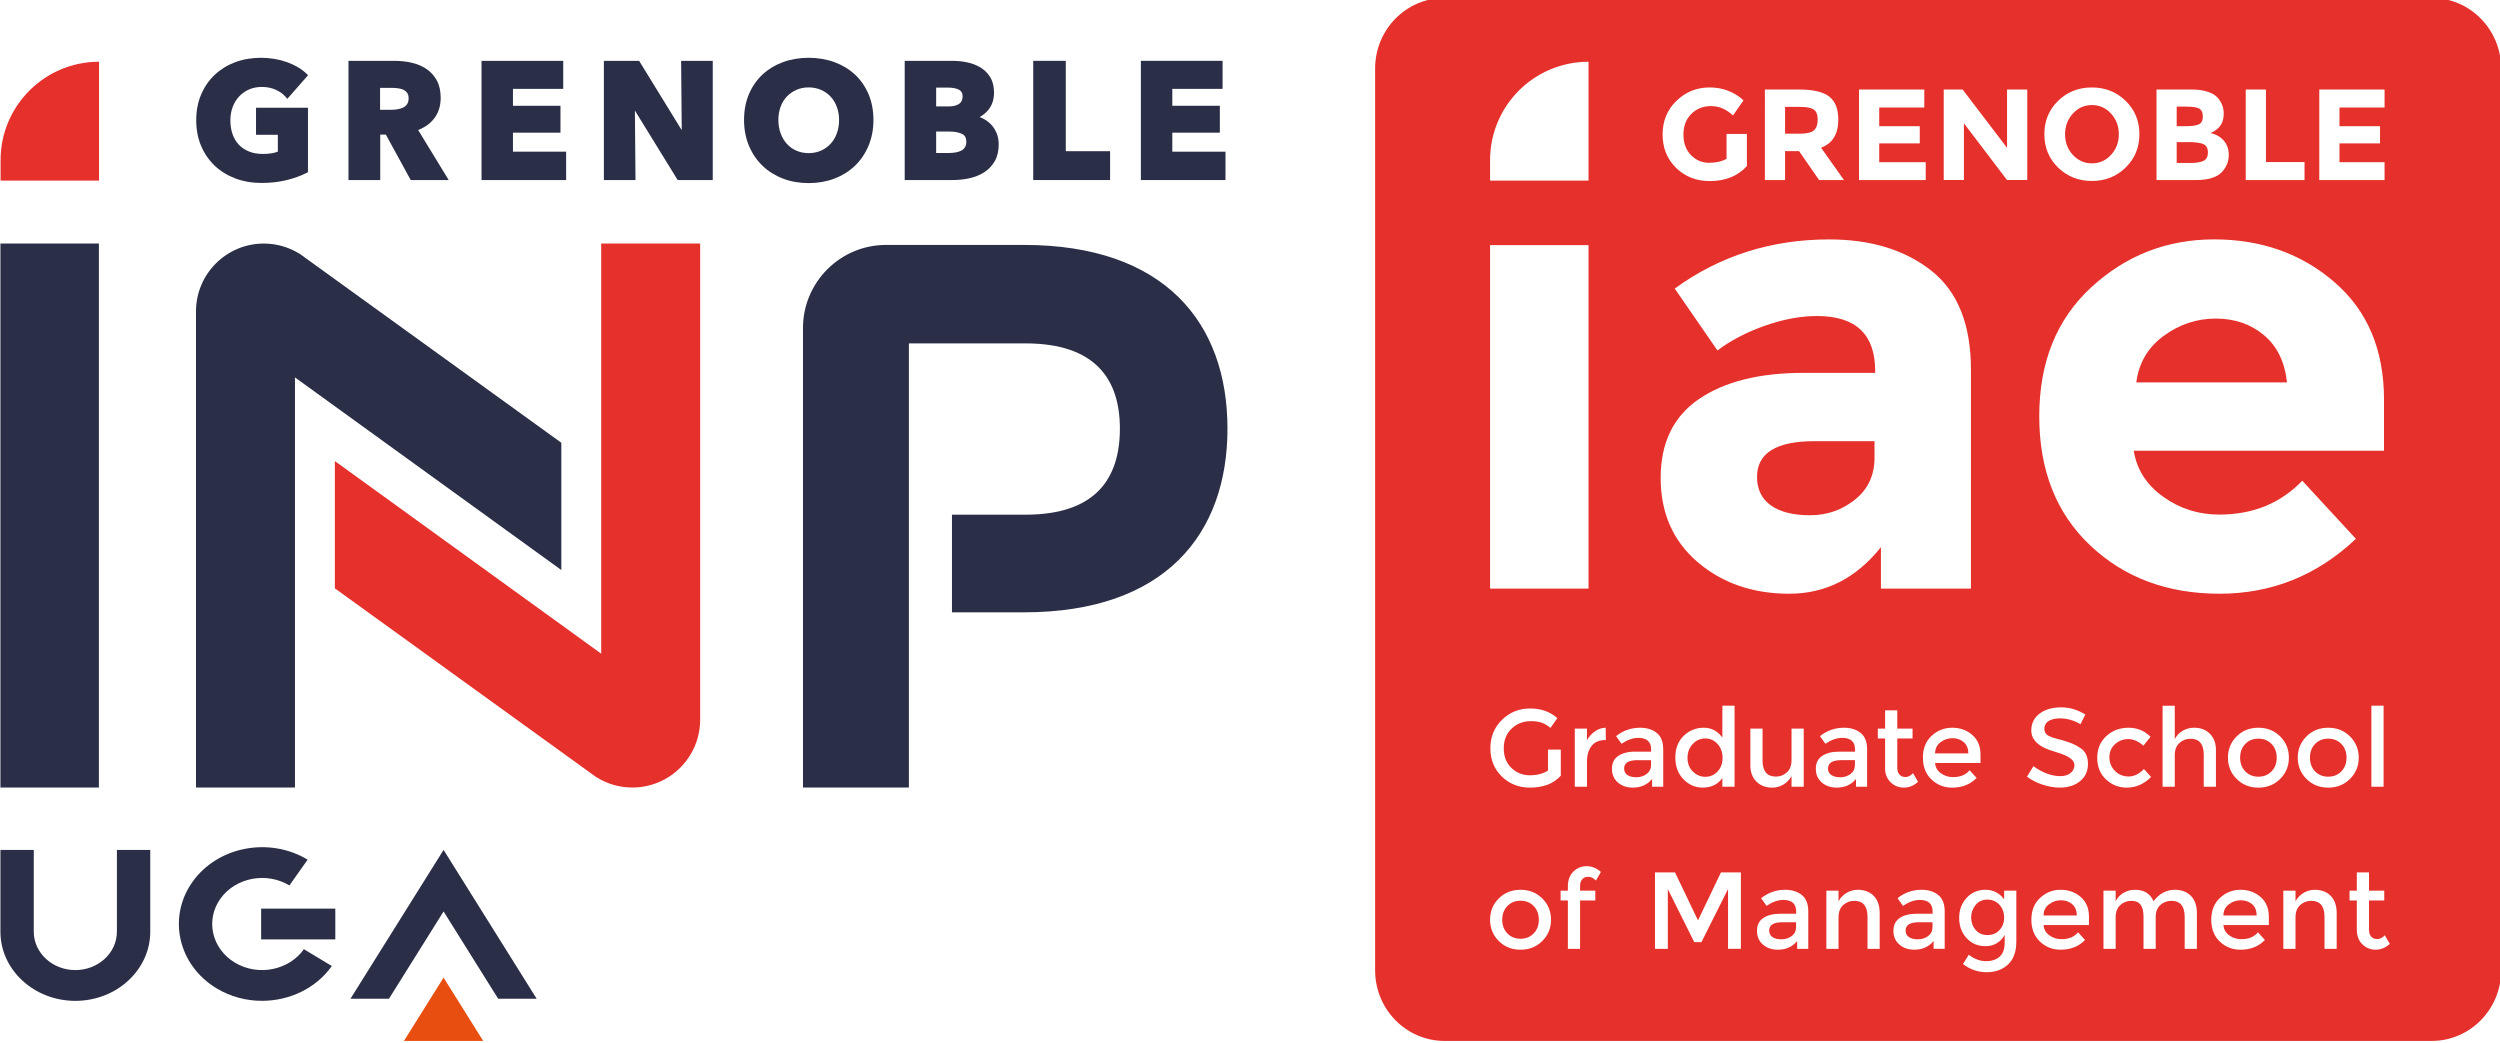 <?xml version="1.0" encoding="UTF-8" standalone="no"?>
<!-- Generator: Adobe Illustrator 26.0.1, SVG Export Plug-In . SVG Version: 6.00 Build 0)  -->
<svg xmlns:inkscape="http://www.inkscape.org/namespaces/inkscape" xmlns:sodipodi="http://sodipodi.sourceforge.net/DTD/sodipodi-0.dtd" xmlns="http://www.w3.org/2000/svg" xmlns:svg="http://www.w3.org/2000/svg" version="1.1" id="Calque_1" x="0px" y="0px" viewBox="0 0 198.91 82.962" xml:space="preserve" sodipodi:docname="iae svg logo classique.svg" inkscape:version="1.1.2 (0a00cf5339, 2022-02-04)" width="198.91" height="82.962"><defs id="defs7"><clipPath id="clipPath1002"><path d="M 169.343,693.779 H 446.455 V 809.358 H 169.343 Z" id="path1000"></path></clipPath></defs>

<g id="g998" clip-path="url(#clipPath1002)" transform="matrix(0.718,0,0,-0.718,-121.554,580.955)"><g id="g1004" transform="translate(380.462,706.012)" style="fill:#e6302b;fill-opacity:1"><path d="m 0,0 c 0,-0.318 0.121,-0.555 0.363,-0.723 0.239,-0.166 0.573,-0.248 1.007,-0.248 0.43,0 0.805,0.124 1.129,0.365 0.321,0.24 0.481,0.569 0.481,0.98 V 0.921 H 1.459 C 0.488,0.921 0,0.613 0,0" style="fill:#e6302b;fill-opacity:1;fill-rule:nonzero;stroke:none" id="path1006"></path></g><g id="g1008" transform="translate(387.411,725.643)" style="fill:#e6302b;fill-opacity:1"><path d="m 0,0 c 0,0.541 -0.171,0.957 -0.506,1.247 -0.34,0.291 -0.755,0.437 -1.25,0.437 -0.495,0 -0.94,-0.153 -1.333,-0.454 C -3.483,0.928 -3.681,0.516 -3.681,0 Z" style="fill:#e6302b;fill-opacity:1;fill-rule:nonzero;stroke:none" id="path1010"></path></g><g id="g1012" transform="translate(389.523,709.441)" style="fill:#e6302b;fill-opacity:1"><path d="m 0,0 c -0.546,0 -0.982,-0.2 -1.308,-0.595 -0.326,-0.397 -0.489,-0.858 -0.489,-1.387 0,-0.53 0.163,-0.987 0.489,-1.37 0.326,-0.383 0.763,-0.576 1.315,-0.576 0.551,0 0.996,0.188 1.34,0.558 0.339,0.372 0.511,0.833 0.511,1.388 0,0.555 -0.173,1.021 -0.517,1.405 C 0.994,-0.194 0.549,0 0,0" style="fill:#e6302b;fill-opacity:1;fill-rule:nonzero;stroke:none" id="path1014"></path></g><g id="g1016" transform="translate(370.306,794.689)" style="fill:#e6302b;fill-opacity:1"><path d="m 0,0 c 0.279,0.247 0.416,0.643 0.416,1.184 0,0.54 -0.146,0.91 -0.431,1.111 -0.287,0.201 -0.788,0.301 -1.506,0.301 h -1.68 v -2.971 h 1.635 C -0.799,-0.375 -0.279,-0.25 0,0" style="fill:#e6302b;fill-opacity:1;fill-rule:nonzero;stroke:none" id="path1018"></path></g><g id="g1020" transform="translate(420.173,771.987)" style="fill:#e6302b;fill-opacity:1"><path d="m 0,0 c -1.46,1.226 -3.24,1.84 -5.34,1.84 -2.098,0 -4.022,-0.638 -5.766,-1.911 -1.745,-1.273 -2.759,-2.997 -3.042,-5.163 H 2.549 C 2.312,-2.971 1.465,-1.226 0,0" style="fill:#e6302b;fill-opacity:1;fill-rule:nonzero;stroke:none" id="path1022"></path></g><g id="g1024" transform="translate(397.674,709.368)" style="fill:#e6302b;fill-opacity:1"><path d="m 0,0 c -0.495,0 -0.94,-0.154 -1.334,-0.458 -0.393,-0.301 -0.59,-0.711 -0.59,-1.227 h 3.681 c 0,0.541 -0.169,0.96 -0.51,1.249 C 0.91,-0.147 0.494,0 0,0" style="fill:#e6302b;fill-opacity:1;fill-rule:nonzero;stroke:none" id="path1026"></path></g><g id="g1028" transform="translate(349.27,723.971)" style="fill:#e6302b;fill-opacity:1"><path d="m 0,0 c 0,-0.316 0.121,-0.556 0.361,-0.723 0.242,-0.166 0.577,-0.248 1.009,-0.248 0.429,0 0.805,0.124 1.129,0.365 0.319,0.243 0.481,0.57 0.481,0.98 V 0.921 H 1.46 C 0.485,0.921 0,0.613 0,0" style="fill:#e6302b;fill-opacity:1;fill-rule:nonzero;stroke:none" id="path1030"></path></g><g id="g1032" transform="translate(359.626,726.684)" style="fill:#e6302b;fill-opacity:1"><path d="M 0,0 C -0.373,0.411 -0.825,0.616 -1.365,0.616 -1.904,0.616 -2.367,0.411 -2.753,0 -3.14,-0.413 -3.331,-0.926 -3.331,-1.545 c 0,-0.62 0.197,-1.119 0.592,-1.506 0.394,-0.391 0.854,-0.583 1.387,-0.583 0.531,0 0.979,0.196 1.352,0.587 0.367,0.392 0.553,0.894 0.553,1.509 C 0.553,-0.924 0.367,-0.413 0,0" style="fill:#e6302b;fill-opacity:1;fill-rule:nonzero;stroke:none" id="path1034"></path></g><g id="g1036" transform="translate(337.789,709.318)" style="fill:#e6302b;fill-opacity:1"><path d="m 0,0 c -0.584,0 -1.072,-0.196 -1.453,-0.585 -0.38,-0.391 -0.573,-0.902 -0.573,-1.523 0,-0.621 0.193,-1.128 0.573,-1.52 0.381,-0.391 0.869,-0.588 1.453,-0.588 0.589,0 1.073,0.197 1.453,0.588 0.386,0.392 0.575,0.899 0.575,1.52 0,0.621 -0.189,1.132 -0.575,1.523 C 1.073,-0.196 0.589,0 0,0" style="fill:#e6302b;fill-opacity:1;fill-rule:nonzero;stroke:none" id="path1038"></path></g><g id="g1040" transform="translate(365.345,706.012)" style="fill:#e6302b;fill-opacity:1"><path d="m 0,0 c 0,-0.318 0.119,-0.555 0.362,-0.723 0.24,-0.166 0.574,-0.248 1.007,-0.248 0.43,0 0.804,0.124 1.127,0.365 0.324,0.24 0.482,0.57 0.482,0.98 V 0.376 0.921 H 1.459 C 0.484,0.921 0,0.613 0,0" style="fill:#e6302b;fill-opacity:1;fill-rule:nonzero;stroke:none" id="path1042"></path></g><g id="g1044" transform="translate(374.363,723.363)" style="fill:#e6302b;fill-opacity:1"><path d="M 0,0 C 0.32,0.245 0.481,0.571 0.481,0.982 V 1.53 H -1.04 c -0.971,0 -1.459,-0.308 -1.459,-0.924 0,-0.313 0.12,-0.555 0.363,-0.72 0.239,-0.166 0.574,-0.251 1.007,-0.251 0.43,0 0.804,0.125 1.129,0.365" style="fill:#e6302b;fill-opacity:1;fill-rule:nonzero;stroke:none" id="path1046"></path></g><g id="g1048" transform="translate(365.522,753.135)" style="fill:#e6302b;fill-opacity:1"><path d="m 0,0 c 1.014,-0.732 2.463,-1.101 4.351,-1.101 1.887,0 3.549,0.578 4.988,1.738 1.439,1.152 2.156,2.699 2.156,4.632 V 7.107 H 4.849 C 0.602,7.107 -1.523,5.786 -1.523,3.148 -1.523,1.778 -1.015,0.727 0,0" style="fill:#e6302b;fill-opacity:1;fill-rule:nonzero;stroke:none" id="path1050"></path></g><g id="g1052" transform="translate(412.949,795.348)" style="fill:#e6302b;fill-opacity:1"><path d="m 0,0 c 0.301,0.136 0.451,0.423 0.451,0.868 0,0.444 -0.138,0.739 -0.414,0.885 -0.278,0.142 -0.748,0.214 -1.406,0.214 h -1.078 v -2.168 h 1.061 C -0.764,-0.201 -0.3,-0.133 0,0" style="fill:#e6302b;fill-opacity:1;fill-rule:nonzero;stroke:none" id="path1054"></path></g><g id="g1056" transform="translate(417.607,709.368)" style="fill:#e6302b;fill-opacity:1"><path d="m 0,0 c -0.495,0 -0.939,-0.154 -1.334,-0.458 -0.395,-0.301 -0.59,-0.711 -0.59,-1.227 h 3.678 c 0,0.541 -0.166,0.96 -0.504,1.249 C 0.911,-0.146 0.494,0 0,0" style="fill:#e6302b;fill-opacity:1;fill-rule:nonzero;stroke:none" id="path1058"></path></g><g id="g1060" transform="translate(419.557,727.277)" style="fill:#e6302b;fill-opacity:1"><path d="m 0,0 c -0.584,0 -1.072,-0.196 -1.452,-0.585 -0.381,-0.394 -0.574,-0.9 -0.574,-1.522 0,-0.622 0.193,-1.13 0.574,-1.523 0.38,-0.389 0.868,-0.586 1.452,-0.586 0.585,0 1.073,0.197 1.453,0.586 0.382,0.393 0.575,0.901 0.575,1.523 0,0.622 -0.193,1.128 -0.575,1.522 C 1.073,-0.196 0.585,0 0,0" style="fill:#e6302b;fill-opacity:1;fill-rule:nonzero;stroke:none" id="path1062"></path></g><g id="g1064" transform="translate(401.111,791.028)" style="fill:#e6302b;fill-opacity:1"><path d="M 0,0 C 0.836,0 1.544,0.315 2.116,0.94 2.691,1.57 2.978,2.329 2.978,3.225 2.978,4.119 2.691,4.882 2.116,5.513 1.544,6.144 0.836,6.459 0,6.459 -0.839,6.459 -1.544,6.144 -2.119,5.513 -2.692,4.882 -2.978,4.119 -2.978,3.225 -2.978,2.329 -2.692,1.57 -2.119,0.94 -1.544,0.315 -0.839,0 0,0" style="fill:#e6302b;fill-opacity:1;fill-rule:nonzero;stroke:none" id="path1066"></path></g><g id="g1068" transform="translate(413.961,792.241)" style="fill:#e6302b;fill-opacity:1"><path d="m 0,0 c 0,0.465 -0.171,0.773 -0.509,0.921 -0.34,0.148 -0.882,0.22 -1.63,0.22 h -1.32 v -2.31 h 1.537 c 0.639,0 1.12,0.079 1.442,0.238 C -0.16,-0.775 0,-0.463 0,0" style="fill:#e6302b;fill-opacity:1;fill-rule:nonzero;stroke:none" id="path1070"></path></g><g id="g1072" transform="translate(432.545,703.892)" style="fill:#e6302b;fill-opacity:1"><path d="m 0,0 c -0.576,0 -1.065,0.2 -1.473,0.599 -0.406,0.4 -0.609,0.938 -0.609,1.617 v 3.235 h -0.807 v 1.091 h 0.807 v 2.022 h 1.351 V 6.542 H 0.957 V 5.451 H -0.731 V 2.18 c 0,-0.306 0.081,-0.552 0.244,-0.733 0.158,-0.182 0.384,-0.271 0.676,-0.271 0.287,0 0.564,0.139 0.83,0.42 L 1.576,0.639 C 1.098,0.211 0.576,0 0,0 m -4.313,0.094 h -1.35 v 3.54 c 0,1.188 -0.492,1.779 -1.473,1.779 -0.467,0 -0.873,-0.154 -1.222,-0.465 C -8.704,4.636 -8.876,4.183 -8.876,3.584 v -3.49 h -1.35 v 6.445 h 1.35 V 5.363 c 0.218,0.397 0.517,0.71 0.9,0.936 0.384,0.226 0.793,0.339 1.238,0.339 0.723,0 1.308,-0.222 1.755,-0.665 0.444,-0.448 0.67,-1.09 0.67,-1.929 z m -8.674,17.862 c -0.965,0 -1.771,0.325 -2.413,0.967 -0.645,0.642 -0.966,1.427 -0.966,2.356 0,0.927 0.321,1.712 0.966,2.355 0.642,0.644 1.448,0.961 2.413,0.961 0.965,0 1.768,-0.317 2.412,-0.961 0.643,-0.643 0.966,-1.428 0.966,-2.355 0,-0.929 -0.323,-1.714 -0.966,-2.356 -0.644,-0.642 -1.447,-0.967 -2.412,-0.967 M -16.224,1.592 c 0.395,-0.287 0.846,-0.428 1.354,-0.428 0.803,0 1.413,0.252 1.832,0.761 l 0.772,-0.85 c -0.692,-0.719 -1.593,-1.078 -2.702,-1.078 -0.9,0 -1.668,0.303 -2.299,0.903 -0.631,0.602 -0.946,1.412 -0.946,2.424 0,1.013 0.322,1.819 0.965,2.416 0.643,0.598 1.401,0.898 2.275,0.898 0.872,0 1.614,-0.265 2.225,-0.794 0.611,-0.529 0.916,-1.259 0.916,-2.185 V 2.725 h -5.029 c 0.031,-0.47 0.243,-0.847 0.637,-1.133 m -4.293,21.783 c -0.468,0 -0.873,-0.155 -1.221,-0.467 -0.347,-0.311 -0.518,-0.766 -0.518,-1.364 v -3.488 h -1.351 v 8.976 h 1.351 v -3.707 c 0.193,0.397 0.484,0.707 0.874,0.933 0.391,0.225 0.811,0.34 1.262,0.34 0.724,0 1.309,-0.223 1.756,-0.667 0.447,-0.445 0.698,-1.087 0.67,-1.928 v -3.947 h -1.351 v 3.535 c 0,1.188 -0.492,1.784 -1.472,1.784 m 0.711,-23.281 h -1.351 v 3.54 c 0,1.188 -0.493,1.779 -1.473,1.779 -0.458,0 -0.859,-0.147 -1.201,-0.441 -0.34,-0.295 -0.523,-0.724 -0.537,-1.293 V 0.094 h -1.351 v 3.54 c 0,0.614 -0.108,1.063 -0.326,1.349 -0.218,0.289 -0.557,0.43 -1.026,0.43 -0.466,0 -0.874,-0.154 -1.219,-0.466 -0.344,-0.311 -0.517,-0.764 -0.517,-1.363 v -3.49 h -1.351 v 6.447 h 1.351 V 5.363 c 0.192,0.397 0.484,0.71 0.876,0.936 0.388,0.226 0.809,0.339 1.259,0.339 1.013,0 1.702,-0.422 2.063,-1.261 0.638,0.839 1.427,1.261 2.377,1.261 0.725,0 1.309,-0.222 1.757,-0.666 0.447,-0.447 0.669,-1.089 0.669,-1.928 z m -10.035,23.575 c 0.67,0.62 1.488,0.926 2.455,0.926 0.964,0 1.778,-0.334 2.448,-1.002 l -0.795,-0.982 c -0.557,0.481 -1.115,0.725 -1.678,0.725 -0.562,0 -1.051,-0.186 -1.464,-0.562 -0.417,-0.374 -0.625,-0.859 -0.625,-1.454 0,-0.593 0.204,-1.097 0.618,-1.508 0.409,-0.413 0.915,-0.619 1.514,-0.619 0.599,0 1.164,0.275 1.695,0.826 l 0.796,-0.874 c -0.778,-0.792 -1.681,-1.186 -2.702,-1.186 -0.894,0 -1.66,0.305 -2.305,0.914 -0.646,0.609 -0.966,1.405 -0.966,2.391 0,0.988 0.338,1.788 1.009,2.405 m 27.971,-2.39 c 0,-0.929 -0.324,-1.714 -0.968,-2.356 -0.645,-0.642 -1.445,-0.967 -2.411,-0.967 -0.966,0 -1.77,0.325 -2.414,0.967 -0.645,0.642 -0.966,1.427 -0.966,2.356 0,0.927 0.321,1.712 0.966,2.355 0.644,0.644 1.448,0.961 2.414,0.961 0.966,0 1.766,-0.317 2.411,-0.961 0.644,-0.643 0.968,-1.428 0.968,-2.355 m 2.753,-3.223 h -1.351 v 8.987 H 0.883 Z M -37.273,59.11 c 0,5.99 1.921,10.754 5.767,14.295 3.843,3.537 8.382,5.305 13.618,5.305 5.232,0 9.68,-1.584 13.335,-4.743 3.656,-3.158 5.484,-7.497 5.484,-13.016 v -5.66 h -27.734 c 0.331,-2.077 1.414,-3.773 3.256,-5.093 1.838,-1.323 3.914,-1.984 6.223,-1.984 3.728,0 6.795,1.252 9.199,3.752 l 5.942,-6.438 c -4.294,-4.057 -9.328,-6.084 -15.105,-6.084 -5.778,0 -10.551,1.779 -14.325,5.339 -3.773,3.563 -5.66,8.336 -5.66,14.327 m 5.51,-56.385 h -5.03 c 0.03,-0.47 0.244,-0.847 0.636,-1.133 0.396,-0.287 0.846,-0.428 1.351,-0.428 0.805,0 1.416,0.252 1.835,0.761 l 0.771,-0.85 c -0.689,-0.719 -1.589,-1.078 -2.7,-1.078 -0.903,0 -1.669,0.303 -2.298,0.903 -0.631,0.602 -0.948,1.412 -0.948,2.424 0,1.013 0.322,1.819 0.966,2.416 0.643,0.598 1.402,0.898 2.273,0.898 0.874,0 1.617,-0.265 2.227,-0.794 0.611,-0.529 0.917,-1.259 0.917,-2.185 z m -6.154,17.607 c 1.018,-0.731 2.018,-1.101 2.978,-1.101 0.469,0 0.846,0.114 1.125,0.337 0.292,0.23 0.441,0.532 0.441,0.897 0,0.548 -0.628,1.003 -1.904,1.386 -0.096,0.036 -0.165,0.057 -0.218,0.075 -1.766,0.475 -2.659,1.271 -2.659,2.357 0,0.778 0.293,1.387 0.897,1.859 0.607,0.47 1.414,0.71 2.403,0.71 0.948,0 1.83,-0.259 2.69,-0.795 l -0.543,-1.072 c -0.709,0.429 -1.48,0.646 -2.297,0.646 -0.476,0 -0.875,-0.088 -1.187,-0.267 -0.342,-0.199 -0.514,-0.501 -0.514,-0.893 0,-0.369 0.19,-0.649 0.54,-0.808 0.204,-0.106 0.485,-0.203 0.888,-0.303 0.406,-0.1 0.71,-0.186 0.959,-0.271 0.262,-0.082 0.532,-0.179 0.796,-0.292 0.261,-0.113 0.537,-0.267 0.819,-0.459 0.556,-0.371 0.829,-0.941 0.829,-1.74 0,-0.808 -0.282,-1.432 -0.856,-1.911 -0.586,-0.482 -1.346,-0.728 -2.259,-0.728 -0.617,0 -1.28,0.115 -1.969,0.345 -0.62,0.21 -1.183,0.503 -1.674,0.869 z M -39.813,0.921 c 0,-1.14 -0.305,-1.993 -0.923,-2.564 -0.612,-0.572 -1.404,-0.853 -2.368,-0.853 -0.966,0 -1.84,0.302 -2.621,0.907 l 0.642,1.029 c 0.626,-0.476 1.259,-0.713 1.897,-0.713 0.643,0 1.147,0.165 1.52,0.495 0.376,0.334 0.562,0.861 0.562,1.588 v 0.827 c -0.2,-0.382 -0.487,-0.687 -0.862,-0.913 -0.374,-0.226 -0.794,-0.338 -1.26,-0.338 -0.853,0 -1.552,0.299 -2.098,0.898 -0.549,0.595 -0.823,1.339 -0.823,2.229 0,0.886 0.274,1.63 0.823,2.227 0.546,0.598 1.244,0.898 2.091,0.898 0.849,0 1.54,-0.351 2.07,-1.054 v 0.957 h 1.35 z m -9.404,17.94 c -0.633,0.599 -0.949,1.41 -0.949,2.424 0,1.01 0.322,1.819 0.964,2.415 0.644,0.597 1.405,0.895 2.276,0.895 0.872,0 1.617,-0.262 2.226,-0.793 0.613,-0.53 0.917,-1.258 0.917,-2.184 v -0.934 h -5.032 c 0.032,-0.471 0.245,-0.847 0.639,-1.131 0.396,-0.289 0.845,-0.43 1.354,-0.43 0.803,0 1.416,0.252 1.833,0.761 l 0.773,-0.849 c -0.694,-0.717 -1.595,-1.079 -2.705,-1.079 -0.898,0 -1.667,0.301 -2.296,0.905 m 1.466,-18.767 h -1.23 v 0.863 c -0.53,-0.639 -1.243,-0.96 -2.136,-0.96 -0.667,0 -1.221,0.192 -1.66,0.572 -0.436,0.378 -0.656,0.884 -0.656,1.521 0,0.634 0.234,1.108 0.699,1.423 0.466,0.315 1.099,0.47 1.895,0.47 h 1.748 v 0.244 c 0,0.855 -0.472,1.286 -1.422,1.286 -0.597,0 -1.215,-0.222 -1.861,-0.656 l -0.6,0.847 c 0.779,0.623 1.664,0.934 2.653,0.934 0.757,0 1.374,-0.194 1.851,-0.576 0.479,-0.383 0.719,-0.987 0.719,-1.812 z m -6.605,20.08 v 3.234 h -0.808 v 1.093 h 0.808 v 2.022 h 1.351 v -2.022 h 1.691 v -1.093 h -1.691 v -3.269 c 0,-0.306 0.081,-0.552 0.243,-0.732 0.159,-0.184 0.384,-0.273 0.677,-0.273 0.289,0 0.565,0.14 0.829,0.424 L -50.7,18.6 c -0.476,-0.429 -0.998,-0.641 -1.571,-0.641 -0.577,0 -1.068,0.2 -1.476,0.598 -0.406,0.401 -0.636,0.939 -0.609,1.617 m -0.599,-20.08 h -1.348 v 3.54 c 0,1.188 -0.494,1.779 -1.476,1.779 -0.466,0 -0.871,-0.154 -1.219,-0.465 -0.345,-0.312 -0.518,-0.765 -0.518,-1.364 v -3.49 h -1.349 v 6.447 h 1.349 V 5.363 c 0.217,0.397 0.517,0.71 0.901,0.936 0.38,0.226 0.793,0.339 1.237,0.339 0.721,0 1.308,-0.222 1.755,-0.666 0.443,-0.447 0.668,-1.089 0.668,-1.928 z m -7.076,19.954 c 0,0.635 0.233,1.108 0.699,1.423 0.466,0.315 1.099,0.473 1.896,0.473 h 1.746 v 0.244 c 0,0.853 -0.471,1.284 -1.42,1.284 -0.598,0 -1.216,-0.218 -1.861,-0.656 l -0.602,0.847 c 0.781,0.623 1.665,0.932 2.654,0.932 0.758,0 1.373,-0.19 1.852,-0.575 0.478,-0.382 0.718,-0.986 0.718,-1.81 v -4.157 h -1.23 v 0.863 c -0.53,-0.639 -1.244,-0.957 -2.136,-0.957 -0.668,0 -1.222,0.189 -1.66,0.569 -0.437,0.381 -0.656,0.886 -0.656,1.52 M -62.869,0.094 H -64.1 v 0.863 c -0.53,-0.639 -1.243,-0.96 -2.137,-0.96 -0.665,0 -1.219,0.192 -1.659,0.572 -0.437,0.38 -0.656,0.884 -0.656,1.521 0,0.634 0.233,1.108 0.7,1.423 0.466,0.315 1.097,0.47 1.895,0.47 h 1.747 v 0.244 c 0,0.855 -0.471,1.286 -1.421,1.286 -0.597,0 -1.217,-0.222 -1.862,-0.656 l -0.599,0.847 c 0.778,0.623 1.665,0.934 2.652,0.934 0.759,0 1.375,-0.194 1.852,-0.576 0.479,-0.383 0.719,-0.987 0.719,-1.812 z m -6.417,20.457 V 24.5 h 1.351 v -3.538 c 0,-1.185 0.494,-1.78 1.474,-1.78 0.465,0 0.87,0.153 1.218,0.466 0.345,0.311 0.519,0.765 0.519,1.362 v 3.49 h 1.351 v -6.444 h -1.351 v 1.173 c -0.218,-0.395 -0.518,-0.705 -0.9,-0.933 -0.382,-0.225 -0.794,-0.34 -1.236,-0.34 -0.724,0 -1.311,0.224 -1.756,0.669 -0.447,0.445 -0.698,1.084 -0.67,1.926 m -1.05,-20.457 h -1.425 v 6.617 l -2.946,-5.875 h -0.795 l -2.93,5.875 V 0.094 h -1.425 v 8.47 h 2.221 l 2.546,-5.317 2.545,5.317 h 2.209 z M -82.31,17.959 c -0.667,0 -1.222,0.189 -1.659,0.569 -0.437,0.381 -0.656,0.886 -0.656,1.52 0,0.635 0.232,1.108 0.698,1.423 0.468,0.315 1.116,0.486 1.897,0.473 h 1.746 v 0.244 c 0,0.853 -0.474,1.284 -1.423,1.284 -0.595,0 -1.215,-0.218 -1.858,-0.656 l -0.604,0.847 c 0.78,0.623 1.666,0.932 2.655,0.932 0.756,0 1.373,-0.188 1.853,-0.575 0.478,-0.382 0.718,-0.986 0.718,-1.81 v -4.157 h -1.233 v 0.863 c -0.527,-0.639 -1.242,-0.957 -2.134,-0.957 m -3.067,5.269 c -0.67,0 -1.17,-0.218 -1.507,-0.655 -0.339,-0.435 -0.509,-1.022 -0.509,-1.755 v -2.765 h -1.35 V 24.5 h 1.35 v -1.296 c 0.219,0.403 0.514,0.735 0.889,0.993 0.373,0.26 0.769,0.393 1.187,0.398 l 0.014,-1.367 z M -86.406,7.657 c -0.266,0.282 -0.542,0.423 -0.829,0.423 -0.293,0 -0.518,-0.09 -0.678,-0.273 -0.161,-0.18 -0.242,-0.426 -0.242,-0.732 V 6.541 h 1.688 v -1.09 h -1.688 V 0.094 h -1.352 v 5.357 h -0.809 v 1.088 h 0.809 v 0.498 c 0,0.678 0.204,1.218 0.609,1.617 0.409,0.401 0.897,0.599 1.474,0.599 0.574,0 1.099,-0.212 1.574,-0.642 z M -92.34,0.963 c -0.643,-0.644 -1.45,-0.966 -2.415,-0.966 -0.965,0 -1.768,0.322 -2.413,0.966 -0.644,0.64 -0.963,1.428 -0.963,2.356 0,0.929 0.319,1.713 0.963,2.356 0.645,0.642 1.448,0.963 2.413,0.963 0.965,0 1.772,-0.321 2.415,-0.963 0.643,-0.643 0.964,-1.427 0.964,-2.356 0,-0.928 -0.321,-1.716 -0.964,-2.356 m -3.427,19.18 c 0.561,-0.543 1.245,-0.816 2.044,-0.816 0.799,0 1.469,0.173 2.009,0.521 v 2.326 h 1.422 v -2.896 c -0.793,-0.881 -1.933,-1.319 -3.413,-1.319 -1.247,0 -2.29,0.412 -3.13,1.236 -0.842,0.824 -1.262,1.865 -1.262,3.122 0,1.263 0.428,2.314 1.285,3.151 0.856,0.843 1.892,1.261 3.107,1.261 1.215,0 2.224,-0.354 3.029,-1.066 l -0.76,-1.09 c -0.332,0.283 -0.662,0.477 -0.996,0.588 -0.333,0.11 -0.723,0.163 -1.162,0.163 -0.853,0 -1.572,-0.276 -2.15,-0.828 -0.58,-0.555 -0.869,-1.282 -0.869,-2.183 0,-0.901 0.281,-1.622 0.846,-2.17 M -98.131,78.07 H -87.22 V 40.009 h -10.911 z m 0,9.416 c 0,6.026 4.885,10.91 10.911,10.91 V 85.221 h -10.911 z m 23.555,-69.527 c -0.809,0 -1.517,0.307 -2.12,0.92 -0.603,0.614 -0.904,1.421 -0.904,2.421 0,1.003 0.309,1.802 0.927,2.401 0.62,0.596 1.36,0.894 2.214,0.894 0.857,0 1.548,-0.362 2.069,-1.09 v 3.538 h 1.352 v -8.987 h -1.352 v 0.968 c -0.498,-0.71 -1.226,-1.065 -2.186,-1.065 m -0.406,43.061 c 2.831,1.933 6.695,2.9 11.603,2.9 h 7.923 v 0.215 c 0,4.054 -2.147,6.083 -6.438,6.083 -1.841,0 -3.784,-0.366 -5.837,-1.094 -2.053,-0.733 -3.785,-1.644 -5.201,-2.724 l -4.736,6.861 c 4.995,3.632 10.702,5.446 17.117,5.446 4.625,0 8.396,-1.157 11.32,-3.466 2.925,-2.312 4.388,-5.968 4.388,-10.966 V 40.01 h -9.976 v 4.596 c -2.735,-3.44 -6.122,-5.162 -10.154,-5.162 -4.03,0 -7.415,1.167 -10.152,3.5 -2.733,2.336 -4.101,5.448 -4.101,9.337 0,3.893 1.415,6.807 4.244,8.739 m -2.505,33.032 c 1.02,0.996 2.247,1.495 3.691,1.495 1.438,0 2.688,-0.473 3.753,-1.423 l -1.165,-1.678 c -0.449,0.391 -0.864,0.664 -1.241,0.811 -0.378,0.15 -0.787,0.222 -1.229,0.222 -0.85,0 -1.566,-0.29 -2.151,-0.867 -0.583,-0.581 -0.874,-1.341 -0.874,-2.291 0,-0.946 0.279,-1.703 0.839,-2.274 0.562,-0.569 1.229,-0.852 2.001,-0.852 0.776,0 1.421,0.148 1.938,0.444 v 2.756 h 2.255 v -3.561 c -0.999,-1.109 -2.376,-1.663 -4.136,-1.663 -1.471,0 -2.708,0.489 -3.71,1.462 -0.998,0.978 -1.496,2.208 -1.496,3.698 0,1.488 0.507,2.729 1.525,3.721 m 9.81,1.265 h 3.802 c 1.56,0 2.671,-0.265 3.338,-0.789 0.663,-0.526 0.997,-1.373 0.997,-2.541 0,-1.606 -0.637,-2.646 -1.911,-3.115 l 2.541,-3.588 h -2.755 l -2.223,3.204 h -1.551 v -3.204 h -2.238 z m 10.431,0.001 h 7.234 v -1.997 h -4.994 v -2.067 h 4.492 v -1.908 h -4.492 v -2.08 h 5.152 v -1.982 h -7.392 z m 9.388,-0.001 h 2.093 l 4.923,-6.459 v 6.459 h 2.24 v -10.03 h -2.24 l -4.778,6.284 v -6.284 h -2.238 z m 12.671,-1.257 c 1.014,0.992 2.263,1.486 3.746,1.486 1.482,0 2.731,-0.494 3.744,-1.486 1.014,-0.99 1.522,-2.223 1.522,-3.695 0,-1.472 -0.508,-2.703 -1.522,-3.694 -1.013,-0.991 -2.262,-1.487 -3.744,-1.487 -1.483,0 -2.732,0.496 -3.746,1.487 -1.016,0.991 -1.522,2.222 -1.522,3.694 0,1.472 0.506,2.705 1.522,3.695 m 10.908,1.257 h 3.903 c 0.678,0 1.264,-0.082 1.758,-0.244 0.492,-0.161 0.863,-0.383 1.112,-0.659 0.45,-0.518 0.674,-1.101 0.674,-1.752 0,-0.785 -0.253,-1.367 -0.762,-1.75 -0.172,-0.135 -0.292,-0.218 -0.357,-0.251 -0.068,-0.035 -0.187,-0.09 -0.359,-0.168 0.621,-0.132 1.116,-0.413 1.484,-0.838 0.369,-0.425 0.553,-0.954 0.553,-1.585 0,-0.7 -0.24,-1.315 -0.717,-1.853 -0.554,-0.62 -1.522,-0.933 -2.9,-0.933 h -4.389 z m 9.887,0.001 h 2.239 v -8.037 h 4.275 v -1.997 h -6.514 z m 8.15,0 H 0.992 V 93.322 H -4.003 V 91.254 H 0.49 v -1.908 h -4.493 v -2.08 h 4.995 v -1.981 h -7.234 z m 12.451,10.148 h -109.374 c -4.255,0 -7.703,-3.502 -7.703,-7.823 V -2.288 c 0,-4.322 3.448,-7.824 7.703,-7.824 H 6.209 c 4.254,0 7.702,3.502 7.702,7.824 v 99.931 c 0,4.321 -3.448,7.823 -7.702,7.823" style="fill:#e6302b;fill-opacity:1;fill-rule:nonzero;stroke:none" id="path1074" sodipodi:nodetypes="ccsccccccccccscscccccsscsccccccscscccscssscccsccscscssscccccsccccccsccccscccssccccscscsccccccscscsccsccscscsccscscccscscssccccccccscscccsccscccccsccscscscsccscsccscsccscscccccscscccscsccscsccscscscccscscscscccsccsccccscscscssccscsccccccccccccscsccsccccsscsccccccscsccsscssccscscccscccccscscscssccscsccccsscsccccccsccccccccccccccccccscccssccscsccccscsccccccccscscsccccccccccscscccscscscsccsccccscscscccscsccccccscccsccscsccccccccscsscccscscccscsccscccscscsccccscsccscscccccccccccccccccccccccccccccccccscscscsccsccsccccscscccccccccccccccccccccccsssssssc"></path></g><g id="g1076" transform="translate(427.295,727.277)" style="fill:#e6302b;fill-opacity:1"><path d="m 0,0 c -0.588,0 -1.073,-0.196 -1.455,-0.585 -0.383,-0.394 -0.571,-0.9 -0.571,-1.522 0,-0.622 0.188,-1.13 0.571,-1.523 0.382,-0.389 0.867,-0.586 1.455,-0.586 0.584,0 1.072,0.197 1.453,0.586 0.38,0.393 0.575,0.901 0.575,1.523 0,0.622 -0.195,1.128 -0.575,1.522 C 1.072,-0.196 0.584,0 0,0" style="fill:#e6302b;fill-opacity:1;fill-rule:nonzero;stroke:none" id="path1078"></path></g><g id="g1080" transform="translate(177.644,698.221)" style="fill:#2a2e46;fill-opacity:1"><path d="m 0,0 c -4.577,0 -8.301,3.438 -8.301,7.661 v 9.065 h 3.695 V 7.661 C -4.606,5.317 -2.541,3.41 0,3.41 c 2.541,0 4.606,1.907 4.606,4.251 v 9.065 H 8.301 V 7.661 C 8.301,3.438 4.577,0 0,0" style="fill:#2a2e46;fill-opacity:1;fill-rule:nonzero;stroke:none" id="path1082"></path></g><g id="g1084" transform="translate(218.449,708.129)" style="fill:#2a2e46;fill-opacity:1"><path d="m 0,0 6.05,-9.672 h 4.266 L 0,6.819 -10.317,-9.672 h 4.266 z" style="fill:#2a2e46;fill-opacity:1;fill-rule:nonzero;stroke:none" id="path1086"></path></g><g id="g1088" transform="translate(198.326,698.224)" style="fill:#2a2e46;fill-opacity:1"><path d="m 0,0 c -1.729,0 -3.477,0.447 -5.03,1.383 -4.26,2.568 -5.462,7.854 -2.681,11.786 2.782,3.932 8.511,5.041 12.77,2.473 L 3.039,12.787 C 0.485,14.327 -2.949,13.662 -4.617,11.303 -6.285,8.947 -5.564,5.778 -3.01,4.238 -0.458,2.699 2.978,3.365 4.646,5.721 L 7.739,3.857 C 5.972,1.358 3.014,0 0,0" style="fill:#2a2e46;fill-opacity:1;fill-rule:nonzero;stroke:none" id="path1090"></path></g><path d="m 206.452,705.031 h -8.219 v 3.41 h 8.219 z" style="fill:#2a2e46;fill-opacity:1;fill-rule:nonzero;stroke:none" id="path1092"></path><g id="g1094" transform="translate(218.449,700.8)" style="fill:#e84e0f;fill-opacity:1"><path d="M 0,0 -4.392,-7.021 H 4.391 Z" style="fill:#e84e0f;fill-opacity:1;fill-rule:nonzero;stroke:none" id="path1096"></path></g><g id="g1098" transform="translate(282.758,781.989)" style="fill:#2a2e46;fill-opacity:1"><path d="m 0,0 h -15.266 c -5.09,0 -9.216,-4.126 -9.216,-9.217 v -50.911 h 11.736 v 49.216 H 0.183 c 7.794,0 10.453,-4.033 10.453,-9.445 0,-5.502 -2.659,-9.536 -10.453,-9.536 h -8.155 v -10.82 H 0 c 15.587,0 22.557,8.619 22.557,20.356 C 22.557,-8.62 15.587,0 0,0" style="fill:#2a2e46;fill-opacity:1;fill-rule:nonzero;stroke:none" id="path1100"></path></g><path d="m 169.343,721.86 h 10.911 v 60.281 h -10.911 z" style="fill:#2a2e46;fill-opacity:1;fill-rule:nonzero;stroke:none" id="path1102"></path><g id="g1104" transform="translate(169.36,789.114)" style="fill:#e6302b;fill-opacity:1"><path d="M 0,0 H 10.911 V 13.174 C 4.885,13.174 0,8.291 0,2.265 Z" style="fill:#e6302b;fill-opacity:1;fill-rule:nonzero;stroke:none" id="path1106"></path></g><g id="g1108" transform="translate(231.498,760.065)" style="fill:#2a2e46;fill-opacity:1"><path d="m 0,0 -29.021,20.96 -10e-4,-0.009 c -1.147,0.708 -2.494,1.124 -3.942,1.124 -4.152,0 -7.52,-3.367 -7.52,-7.521 v -52.758 h 10.968 V 7.242 L 0,-14.102 Z" style="fill:#2a2e46;fill-opacity:1;fill-rule:nonzero;stroke:none" id="path1110"></path></g><g id="g1112" transform="translate(206.4,743.935)" style="fill:#e6302b;fill-opacity:1"><path d="m 0,0 29.021,-20.96 10e-4,0.009 c 1.147,-0.707 2.494,-1.123 3.941,-1.123 4.153,0 7.519,3.367 7.519,7.521 V 38.205 H 29.515 V -7.241 L 0,14.104 Z" style="fill:#e6302b;fill-opacity:1;fill-rule:nonzero;stroke:none" id="path1114"></path></g><g id="g1116" transform="translate(195.81,798.459)" style="fill:#2a2e46;fill-opacity:1"><path d="M 0,0 C 0.308,0.325 0.675,0.581 1.096,0.764 2,1.157 3.19,1.111 4.035,0.728 4.488,0.524 4.854,0.261 5.126,-0.054 L 5.324,-0.283 7.625,2.338 7.442,2.513 C 6.879,3.05 6.143,3.483 5.252,3.797 3.512,4.413 1.326,4.437 -0.427,3.786 -1.291,3.466 -2.055,2.998 -2.7,2.398 -3.345,1.796 -3.857,1.058 -4.222,0.204 c -0.366,-0.853 -0.549,-1.816 -0.549,-2.861 0,-1.035 0.18,-1.989 0.54,-2.835 0.359,-0.849 0.864,-1.587 1.502,-2.193 0.638,-0.607 1.409,-1.083 2.292,-1.417 0.879,-0.333 1.854,-0.501 2.896,-0.501 0.996,0 1.931,0.104 2.777,0.312 0.847,0.207 1.599,0.48 2.235,0.81 l 0.142,0.074 v 7.141 H 1.856 V -4.265 H 4.274 V -6.136 C 4.064,-6.212 3.838,-6.272 3.599,-6.313 3.293,-6.363 2.962,-6.388 2.621,-6.388 c -0.585,0 -1.109,0.091 -1.557,0.276 -0.447,0.182 -0.825,0.435 -1.125,0.76 -0.302,0.322 -0.533,0.714 -0.688,1.166 -0.157,0.459 -0.236,0.975 -0.236,1.529 0,0.539 0.088,1.04 0.261,1.491 C -0.553,-0.718 -0.309,-0.325 0,0" style="fill:#2a2e46;fill-opacity:1;fill-rule:nonzero;stroke:none" id="path1118"></path></g><g id="g1120" transform="translate(217.373,795.961)" style="fill:#2a2e46;fill-opacity:1"><path d="m 0,0 c 0.502,0.628 0.756,1.413 0.756,2.331 0,0.77 -0.15,1.429 -0.445,1.956 -0.296,0.526 -0.695,0.953 -1.188,1.275 -0.485,0.313 -1.038,0.539 -1.646,0.671 -0.595,0.129 -1.213,0.194 -1.839,0.194 h -5.1 V -6.782 h 3.519 v 5.033 h 0.624 l 2.753,-5.033 h 4.209 l -3.388,5.548 C -1.021,-0.961 -0.434,-0.548 0,0 m -5.961,3.43 h 1.374 c 0.214,0 0.442,-0.018 0.673,-0.052 C -3.697,3.345 -3.501,3.286 -3.33,3.198 -3.17,3.116 -3.043,3.004 -2.942,2.856 -2.846,2.714 -2.797,2.519 -2.797,2.277 -2.797,2.01 -2.853,1.795 -2.96,1.638 -3.072,1.471 -3.213,1.347 -3.39,1.259 -3.58,1.165 -3.796,1.097 -4.033,1.06 -4.284,1.019 -4.531,1 -4.767,1 h -1.194 z" style="fill:#2a2e46;fill-opacity:1;fill-rule:nonzero;stroke:none" id="path1122"></path></g><g id="g1124" transform="translate(226.137,794.427)" style="fill:#2a2e46;fill-opacity:1"><path d="M 0,0 H 5.266 V 2.98 H 0 V 4.854 H 5.571 V 7.959 H -3.483 V -5.248 h 9.376 v 3.141 H 0 Z" style="fill:#2a2e46;fill-opacity:1;fill-rule:nonzero;stroke:none" id="path1126"></path></g><g id="g1128" transform="translate(244.84,794.706)" style="fill:#2a2e46;fill-opacity:1"><path d="M 0,0 -4.722,7.682 H -8.627 V -5.527 h 3.504 l -0.067,7.7 4.741,-7.7 H 3.437 V 7.682 h -3.504 z" style="fill:#2a2e46;fill-opacity:1;fill-rule:nonzero;stroke:none" id="path1130"></path></g><g id="g1132" transform="translate(264.037,800.866)" style="fill:#2a2e46;fill-opacity:1"><path d="M 0,0 C -0.638,0.595 -1.406,1.06 -2.283,1.381 -4.03,2.019 -6.24,2.019 -7.973,1.38 -8.844,1.06 -9.61,0.595 -10.248,0 c -0.638,-0.595 -1.144,-1.327 -1.505,-2.176 -0.358,-0.846 -0.539,-1.806 -0.539,-2.853 0,-1.033 0.181,-1.992 0.539,-2.851 0.36,-0.86 0.864,-1.607 1.502,-2.221 0.638,-0.613 1.404,-1.093 2.275,-1.427 0.868,-0.331 1.824,-0.499 2.843,-0.499 1.018,0 1.979,0.168 2.853,0.499 0.876,0.334 1.645,0.814 2.283,1.427 0.638,0.614 1.143,1.361 1.502,2.221 0.359,0.859 0.541,1.818 0.541,2.851 0,1.046 -0.182,2.006 -0.541,2.853 C 1.144,-1.327 0.639,-0.595 0,0 m -1.76,-5.029 c 0,-0.539 -0.085,-1.041 -0.252,-1.494 C -2.179,-6.972 -2.413,-7.362 -2.71,-7.679 -3.007,-8 -3.363,-8.252 -3.771,-8.434 c -0.814,-0.362 -1.911,-0.362 -2.724,0 -0.406,0.182 -0.759,0.433 -1.048,0.752 -0.293,0.319 -0.526,0.71 -0.692,1.159 -0.168,0.453 -0.253,0.955 -0.253,1.494 0,0.516 0.082,1.004 0.244,1.451 0.16,0.441 0.391,0.824 0.687,1.134 0.298,0.316 0.656,0.566 1.063,0.748 0.404,0.18 0.862,0.273 1.361,0.273 0.499,0 0.96,-0.093 1.373,-0.275 0.411,-0.18 0.767,-0.43 1.058,-0.743 0.293,-0.313 0.525,-0.698 0.69,-1.14 0.167,-0.445 0.252,-0.933 0.252,-1.448" style="fill:#2a2e46;fill-opacity:1;fill-rule:nonzero;stroke:none" id="path1134"></path></g><g id="g1136" transform="translate(279.133,795.317)" style="fill:#2a2e46;fill-opacity:1"><path d="m 0,0 c -0.252,0.272 -0.553,0.498 -0.897,0.673 -0.125,0.063 -0.254,0.12 -0.384,0.169 0.371,0.206 0.694,0.47 0.961,0.79 0.42,0.507 0.633,1.152 0.633,1.916 0,0.69 -0.147,1.274 -0.435,1.735 -0.284,0.452 -0.657,0.814 -1.111,1.08 -0.441,0.258 -0.939,0.443 -1.48,0.551 C -3.24,7.019 -3.763,7.07 -4.268,7.07 H -9.584 V -6.138 h 5.316 c 0.626,0 1.245,0.065 1.838,0.194 0.608,0.131 1.158,0.351 1.634,0.653 0.489,0.308 0.886,0.721 1.18,1.226 0.298,0.512 0.448,1.144 0.448,1.881 0,0.449 -0.076,0.862 -0.226,1.228 C 0.458,-0.595 0.254,-0.272 0,0 M -3.538,2.318 C -3.806,2.119 -4.202,2.019 -4.715,2.019 H -6.1 v 2.089 h 1.242 c 0.592,0 1.038,-0.087 1.323,-0.258 0.249,-0.15 0.366,-0.377 0.366,-0.714 0,-0.369 -0.121,-0.637 -0.369,-0.818 M -6.1,-0.764 h 1.439 c 0.608,0 1.099,-0.093 1.454,-0.275 0.307,-0.158 0.45,-0.433 0.45,-0.86 0,-0.255 -0.051,-0.462 -0.154,-0.614 -0.107,-0.161 -0.241,-0.282 -0.411,-0.369 -0.184,-0.094 -0.394,-0.161 -0.621,-0.198 -0.243,-0.041 -0.478,-0.06 -0.702,-0.06 H -6.1 Z" style="fill:#2a2e46;fill-opacity:1;fill-rule:nonzero;stroke:none" id="path1138"></path></g><g id="g1140" transform="translate(287.399,802.387)" style="fill:#2a2e46;fill-opacity:1"><path d="m 0,0 h -3.609 v -13.208 h 8.517 v 3.196 H 0 Z" style="fill:#2a2e46;fill-opacity:1;fill-rule:nonzero;stroke:none" id="path1142"></path></g><g id="g1144" transform="translate(299.203,792.321)" style="fill:#2a2e46;fill-opacity:1"><path d="m 0,0 v 2.107 h 5.266 v 2.98 H 0 v 1.874 h 5.571 v 3.107 H -3.483 V -3.143 H 5.893 V 0 Z" style="fill:#2a2e46;fill-opacity:1;fill-rule:nonzero;stroke:none" id="path1146"></path></g></g></svg>
